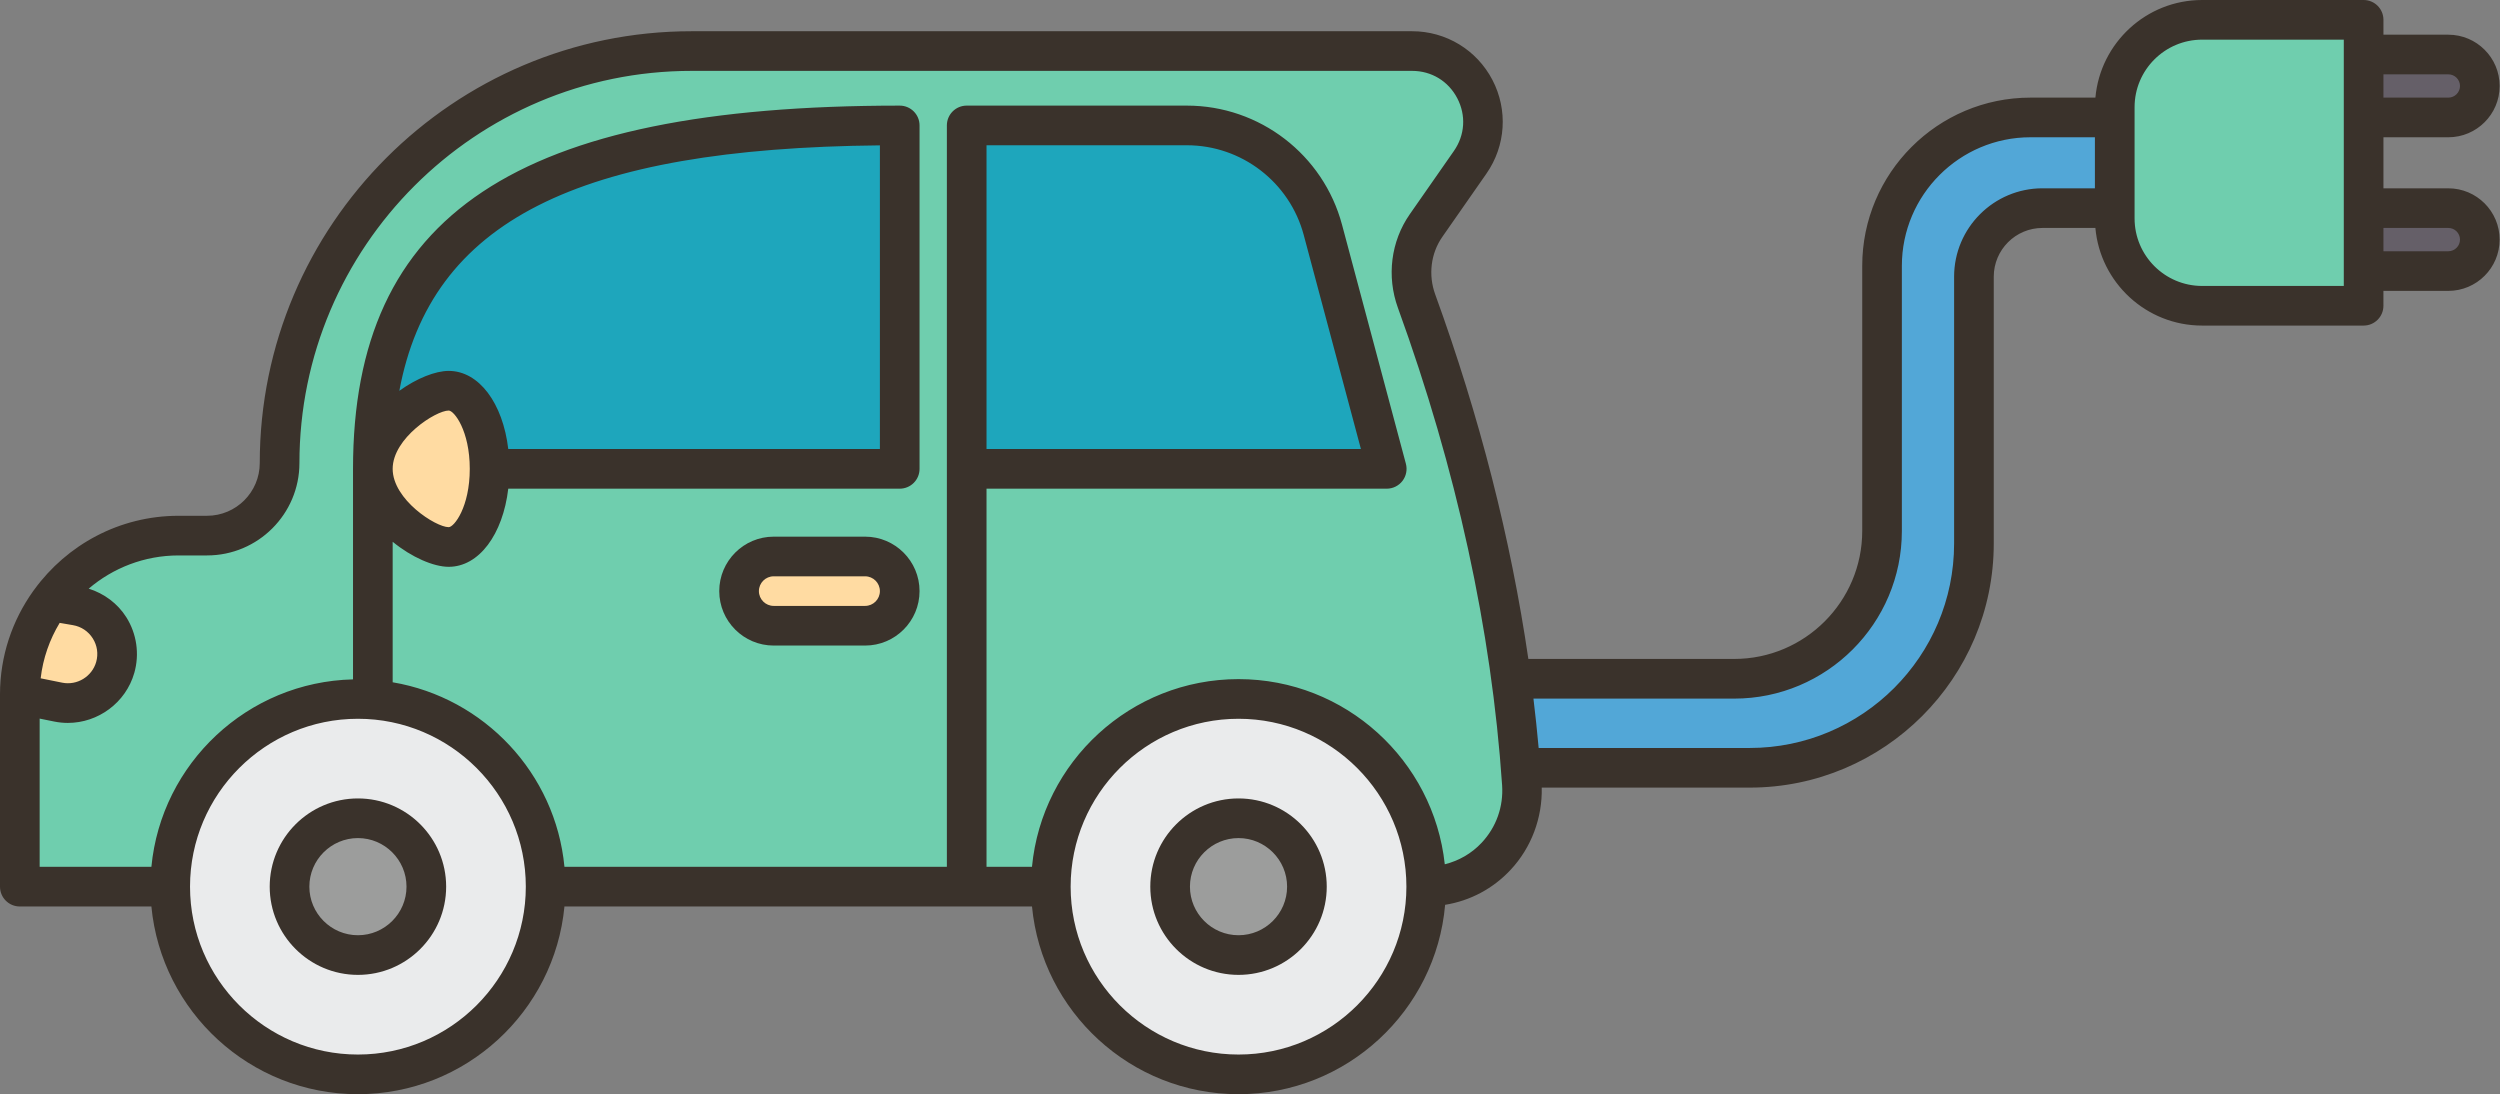 <?xml version="1.0" encoding="UTF-8"?><svg xmlns="http://www.w3.org/2000/svg" xmlns:xlink="http://www.w3.org/1999/xlink" height="55.2" preserveAspectRatio="xMidYMid meet" version="1.0" viewBox="0.0 0.0 126.1 55.2" width="126.1" zoomAndPan="magnify"><rect x="0.0" y="0.0" width="126.1" height="55.2" fill="#808080" stroke="none"/><g><g><g><g id="change1_1"><path d="M59.87,6.323H48.76v17.33h21.19l-3.22-12.06C65.9,8.483,63.08,6.323,59.87,6.323z" fill="#1ea6bc"/></g><g id="change1_2"><path d="M18.81,23.653c0,2.17,2.68,3.94,3.82,3.94s2.07-1.77,2.07-3.94h20.68V6.323 C27.53,6.323,18.81,10.803,18.81,23.653z" fill="#1ea6bc"/></g><g id="change2_2"><path d="M123.49,2.753c0.88,0,1.59,0.71,1.59,1.58c0,0.88-0.71,1.59-1.59,1.59h-4.27v-3.17H123.49z" fill="#655f68"/></g><g id="change2_1"><path d="M123.49,10.503c0.88,0,1.59,0.71,1.59,1.58c0,0.88-0.71,1.59-1.59,1.59h-4.27v-3.17H123.49z" fill="#655f68"/></g><g id="change3_1"><path d="M119.22,1.003v14.42h-8.15c-2.43,0-4.4-1.97-4.4-4.41v-5.61c0-2.43,1.97-4.4,4.4-4.4H119.22z" fill="#6fceae"/></g><g id="change4_2"><circle cx="18.05" cy="44.723" fill="#9c9d9c" r="3.45"/></g><g id="change4_1"><circle cx="62.47" cy="44.723" fill="#9c9d9c" r="3.45"/></g><g id="change5_1"><path d="M18.81,35.283c4.87,0.39,8.71,4.47,8.71,9.44c0,5.23-4.24,9.47-9.47,9.47s-9.46-4.24-9.46-9.47 s4.23-9.47,9.46-9.47C18.3,35.253,18.56,35.263,18.81,35.283z M21.5,44.723c0-1.91-1.54-3.45-3.45-3.45 c-1.9,0-3.45,1.54-3.45,3.45s1.55,3.45,3.45,3.45C19.96,48.173,21.5,46.633,21.5,44.723z" fill="#eaebec"/></g><g id="change5_2"><path d="M62.47,35.253c5.23,0,9.47,4.24,9.47,9.47s-4.24,9.47-9.47,9.47S53,49.953,53,44.723 S57.24,35.253,62.47,35.253z M65.92,44.723c0-1.91-1.54-3.45-3.45-3.45c-1.91,0-3.45,1.54-3.45,3.45s1.54,3.45,3.45,3.45 C64.38,48.173,65.92,46.633,65.92,44.723z" fill="#eaebec"/></g><g id="change6_1"><path d="M106.67,5.923v4.58h-3.65c-1.91,0-3.45,1.54-3.45,3.45v13.46c0,6.25-5.07,11.31-11.32,11.31 H76.77l-0.07,0.01c-0.12-1.5-0.28-3-0.48-4.5h11.25c4.12,0,7.46-3.33,7.46-7.45v-13.37c0-4.14,3.35-7.49,7.49-7.49H106.67z" fill="#52a7d7"/></g><g id="change7_3"><path d="M43.64,28.073c0.96,0,1.74,0.78,1.74,1.74c0,0.97-0.78,1.75-1.74,1.75h-4.61 c-0.97,0-1.75-0.78-1.75-1.75c0-0.96,0.78-1.74,1.75-1.74H43.64z" fill="#ffdba2"/></g><g id="change7_1"><path d="M22.63,19.703c1.14,0,2.07,1.77,2.07,3.95c0,2.17-0.93,3.94-2.07,3.94 c-1.14,0-3.82-1.77-3.82-3.94C18.81,21.473,21.49,19.703,22.63,19.703z" fill="#ffdba2"/></g><g id="change7_2"><path d="M3.85,30.553c1.45,0.24,2.36,1.7,1.96,3.11c-0.3,1.09-1.29,1.8-2.37,1.8 c-0.17,0-0.33-0.02-0.5-0.05L1,35.023c0-1.76,0.57-3.38,1.53-4.7L3.85,30.553z" fill="#ffdba2"/></g><g id="change3_2"><path d="M76.76,39.533c-0.02-0.27-0.04-0.53-0.06-0.8c-0.12-1.5-0.28-3-0.48-4.5 c-0.86-6.36-2.48-12.73-4.77-19.04c-0.46-1.28-0.3-2.7,0.48-3.82l2.22-3.19c1.65-2.36-0.04-5.61-2.92-5.61H34.88 c-11.47,0-20.78,9.31-20.78,20.78c0,1.01-0.41,1.93-1.07,2.59c-0.67,0.66-1.58,1.07-2.59,1.07H9.01c-2.66,0-5.03,1.3-6.48,3.31 l1.32,0.23c1.45,0.24,2.36,1.7,1.96,3.11c-0.3,1.09-1.29,1.8-2.37,1.8c-0.17,0-0.33-0.02-0.5-0.05L1,35.023v9.7h7.59 c0-5.23,4.23-9.47,9.46-9.47c0.25,0,0.51,0.01,0.76,0.03c4.87,0.39,8.71,4.47,8.71,9.44H53c0-5.23,4.24-9.47,9.47-9.47 c5.23,0,9.47,4.24,9.47,9.47c1.02,0,1.97-0.32,2.74-0.86C76.03,42.933,76.88,41.313,76.76,39.533z M48.76,6.323h11.11 c3.21,0,6.03,2.16,6.86,5.27l3.22,12.06H48.76V6.323z M45.38,6.323v17.33H24.7c0,2.17-0.93,3.94-2.07,3.94s-3.82-1.77-3.82-3.94 C18.81,10.803,27.53,6.323,45.38,6.323z M37.28,29.813c0-0.96,0.78-1.74,1.75-1.74h4.61c0.96,0,1.74,0.78,1.74,1.74 c0,0.97-0.78,1.75-1.74,1.75h-4.61C38.06,31.563,37.28,30.783,37.28,29.813z" fill="#6fceae"/></g></g></g><g fill="#3a322b" id="change8_1"><path d="M18.054,40.273c-2.454,0-4.45,1.996-4.45,4.45s1.996,4.45,4.45,4.45s4.45-1.996,4.45-4.45 S20.508,40.273,18.054,40.273z M18.054,47.173c-1.351,0-2.45-1.1-2.45-2.45s1.1-2.45,2.45-2.45s2.45,1.1,2.45,2.45 S19.404,47.173,18.054,47.173z" fill="inherit"/><path d="M62.471,40.273c-2.454,0-4.45,1.996-4.45,4.45s1.996,4.45,4.45,4.45s4.45-1.996,4.45-4.45 S64.925,40.273,62.471,40.273z M62.471,47.173c-1.351,0-2.45-1.1-2.45-2.45s1.1-2.45,2.45-2.45s2.45,1.1,2.45,2.45 S63.821,47.173,62.471,47.173z" fill="inherit"/><path d="M43.636,27.069h-4.61c-1.515,0-2.747,1.232-2.747,2.747s1.232,2.746,2.747,2.746h4.61 c1.515,0,2.746-1.231,2.746-2.746S45.15,27.069,43.636,27.069z M43.636,30.562h-4.61c-0.412,0-0.747-0.335-0.747-0.746 c0-0.412,0.335-0.747,0.747-0.747h4.61c0.411,0,0.746,0.335,0.746,0.747C44.382,30.227,44.047,30.562,43.636,30.562z" fill="inherit"/><path d="M123.494,9.499h-3.273V6.924h3.273c1.427,0,2.588-1.161,2.588-2.587s-1.161-2.587-2.588-2.587 h-3.273V1c0-0.552-0.447-1-1-1h-8.146c-2.818,0-5.137,2.169-5.383,4.924h-3.275c-4.68,0-8.486,3.807-8.486,8.486v13.371 c0,3.56-2.896,6.456-6.456,6.456H77.09c-0.885-6.052-2.455-12.212-4.698-18.387c-0.357-0.982-0.223-2.067,0.358-2.901l2.225-3.191 c0.977-1.401,1.093-3.213,0.302-4.728c-0.79-1.514-2.343-2.455-4.051-2.455H34.884c-12.011,0-21.782,9.771-21.782,21.782 c0,1.466-1.193,2.659-2.659,2.659H9.008c-2.989,0-5.635,1.469-7.274,3.717c-0.019,0.026-0.04,0.048-0.057,0.076 C0.625,31.283,0,33.08,0,35.024v9.699c0,0.553,0.447,1,1,1h6.636c0.506,5.304,4.983,9.468,10.418,9.468 c5.434,0,9.912-4.164,10.417-9.468h23.583c0.506,5.304,4.983,9.468,10.417,9.468c5.462,0,9.955-4.208,10.421-9.552 c1.261-0.205,2.411-0.809,3.304-1.766c1.045-1.118,1.605-2.618,1.569-4.146h10.487c6.789,0,12.313-5.522,12.313-12.312v-13.46 c0-1.355,1.103-2.457,2.457-2.457h2.669c0.245,2.756,2.564,4.924,5.383,4.924h8.146c0.553,0,1-0.448,1-1v-0.75h3.273 c1.427,0,2.588-1.161,2.588-2.587S124.921,9.499,123.494,9.499z M123.494,3.75c0.324,0,0.588,0.264,0.588,0.587 s-0.264,0.587-0.588,0.587h-3.273V3.75H123.494z M3.01,31.418l0.671,0.115c0.418,0.072,0.772,0.31,0.999,0.668 c0.226,0.359,0.286,0.782,0.171,1.19c-0.21,0.736-0.964,1.195-1.713,1.043l-1.087-0.22C2.168,33.201,2.505,32.254,3.01,31.418z M18.054,53.191c-4.67,0-8.469-3.799-8.469-8.468s3.799-8.468,8.469-8.468c4.669,0,8.468,3.799,8.468,8.468 S22.723,53.191,18.054,53.191z M25.637,22.649c-0.271-2.304-1.472-3.941-3.005-3.941c-0.668,0-1.612,0.372-2.489,1.004 c1.596-8.554,8.967-12.229,24.239-12.38v15.317H25.637z M23.695,23.649c0,1.93-0.79,2.941-1.063,2.941 c-0.652,0-2.826-1.391-2.826-2.941s2.174-2.941,2.826-2.941C22.905,20.708,23.695,21.719,23.695,23.649z M62.471,53.191 c-4.669,0-8.468-3.799-8.468-8.468s3.799-8.468,8.468-8.468s8.468,3.799,8.468,8.468S67.14,53.191,62.471,53.191z M74.735,42.508 c-0.512,0.547-1.156,0.911-1.86,1.087c-0.565-5.243-5.014-9.34-10.405-9.34c-5.434,0-9.912,4.164-10.417,9.468H49.76V24.649 h20.187c0.311,0,0.604-0.145,0.793-0.391c0.189-0.247,0.253-0.567,0.173-0.867l-3.221-12.055 c-0.944-3.538-4.161-6.009-7.824-6.009H48.76c-0.553,0-1,0.448-1,1v17.322v20.074H28.471c-0.45-4.72-4.049-8.526-8.665-9.309 v-7.087c0.964,0.789,2.071,1.263,2.826,1.263c1.532,0,2.733-1.637,3.005-3.941h19.745c0.553,0,1-0.447,1-1V6.327 c0-0.552-0.447-1-1-1c-19.329,0-27.576,5.479-27.576,18.322v10.619c-5.321,0.126-9.672,4.233-10.17,9.455H2v-7.477l0.741,0.15 c0.229,0.046,0.456,0.068,0.681,0.068c1.523,0,2.923-1.015,3.353-2.526c0.269-0.947,0.122-1.969-0.402-2.802 c-0.44-0.699-1.121-1.198-1.899-1.445c1.224-1.042,2.806-1.675,4.535-1.675h1.435c2.569,0,4.659-2.09,4.659-4.659 c0-10.908,8.874-19.782,19.782-19.782h36.342c0.976,0,1.827,0.516,2.278,1.381c0.451,0.864,0.388,1.858-0.17,2.658l-2.225,3.191 c-0.953,1.366-1.177,3.134-0.598,4.727c2.953,8.133,4.721,16.232,5.254,24.071C75.84,40.686,75.474,41.718,74.735,42.508z M49.76,22.649V7.327h10.107c2.758,0,5.181,1.861,5.893,4.525l2.885,10.797H49.76z M98.565,13.956v13.46 c0,5.686-4.626,10.312-10.313,10.312H77.61c-0.075-0.828-0.162-1.658-0.263-2.49h10.127c4.663,0,8.456-3.793,8.456-8.456V13.41 c0-3.576,2.91-6.486,6.486-6.486h3.251v2.574h-2.645C100.564,9.499,98.565,11.498,98.565,13.956z M118.221,14.423h-7.146 c-1.879,0-3.407-1.528-3.407-3.407V5.407c0-1.879,1.528-3.407,3.407-3.407h7.146v0.75v3.175v4.574v3.175V14.423z M123.494,12.673 h-3.273v-1.175h3.273c0.324,0,0.588,0.264,0.588,0.587S123.818,12.673,123.494,12.673z" fill="inherit"/></g></g></svg>